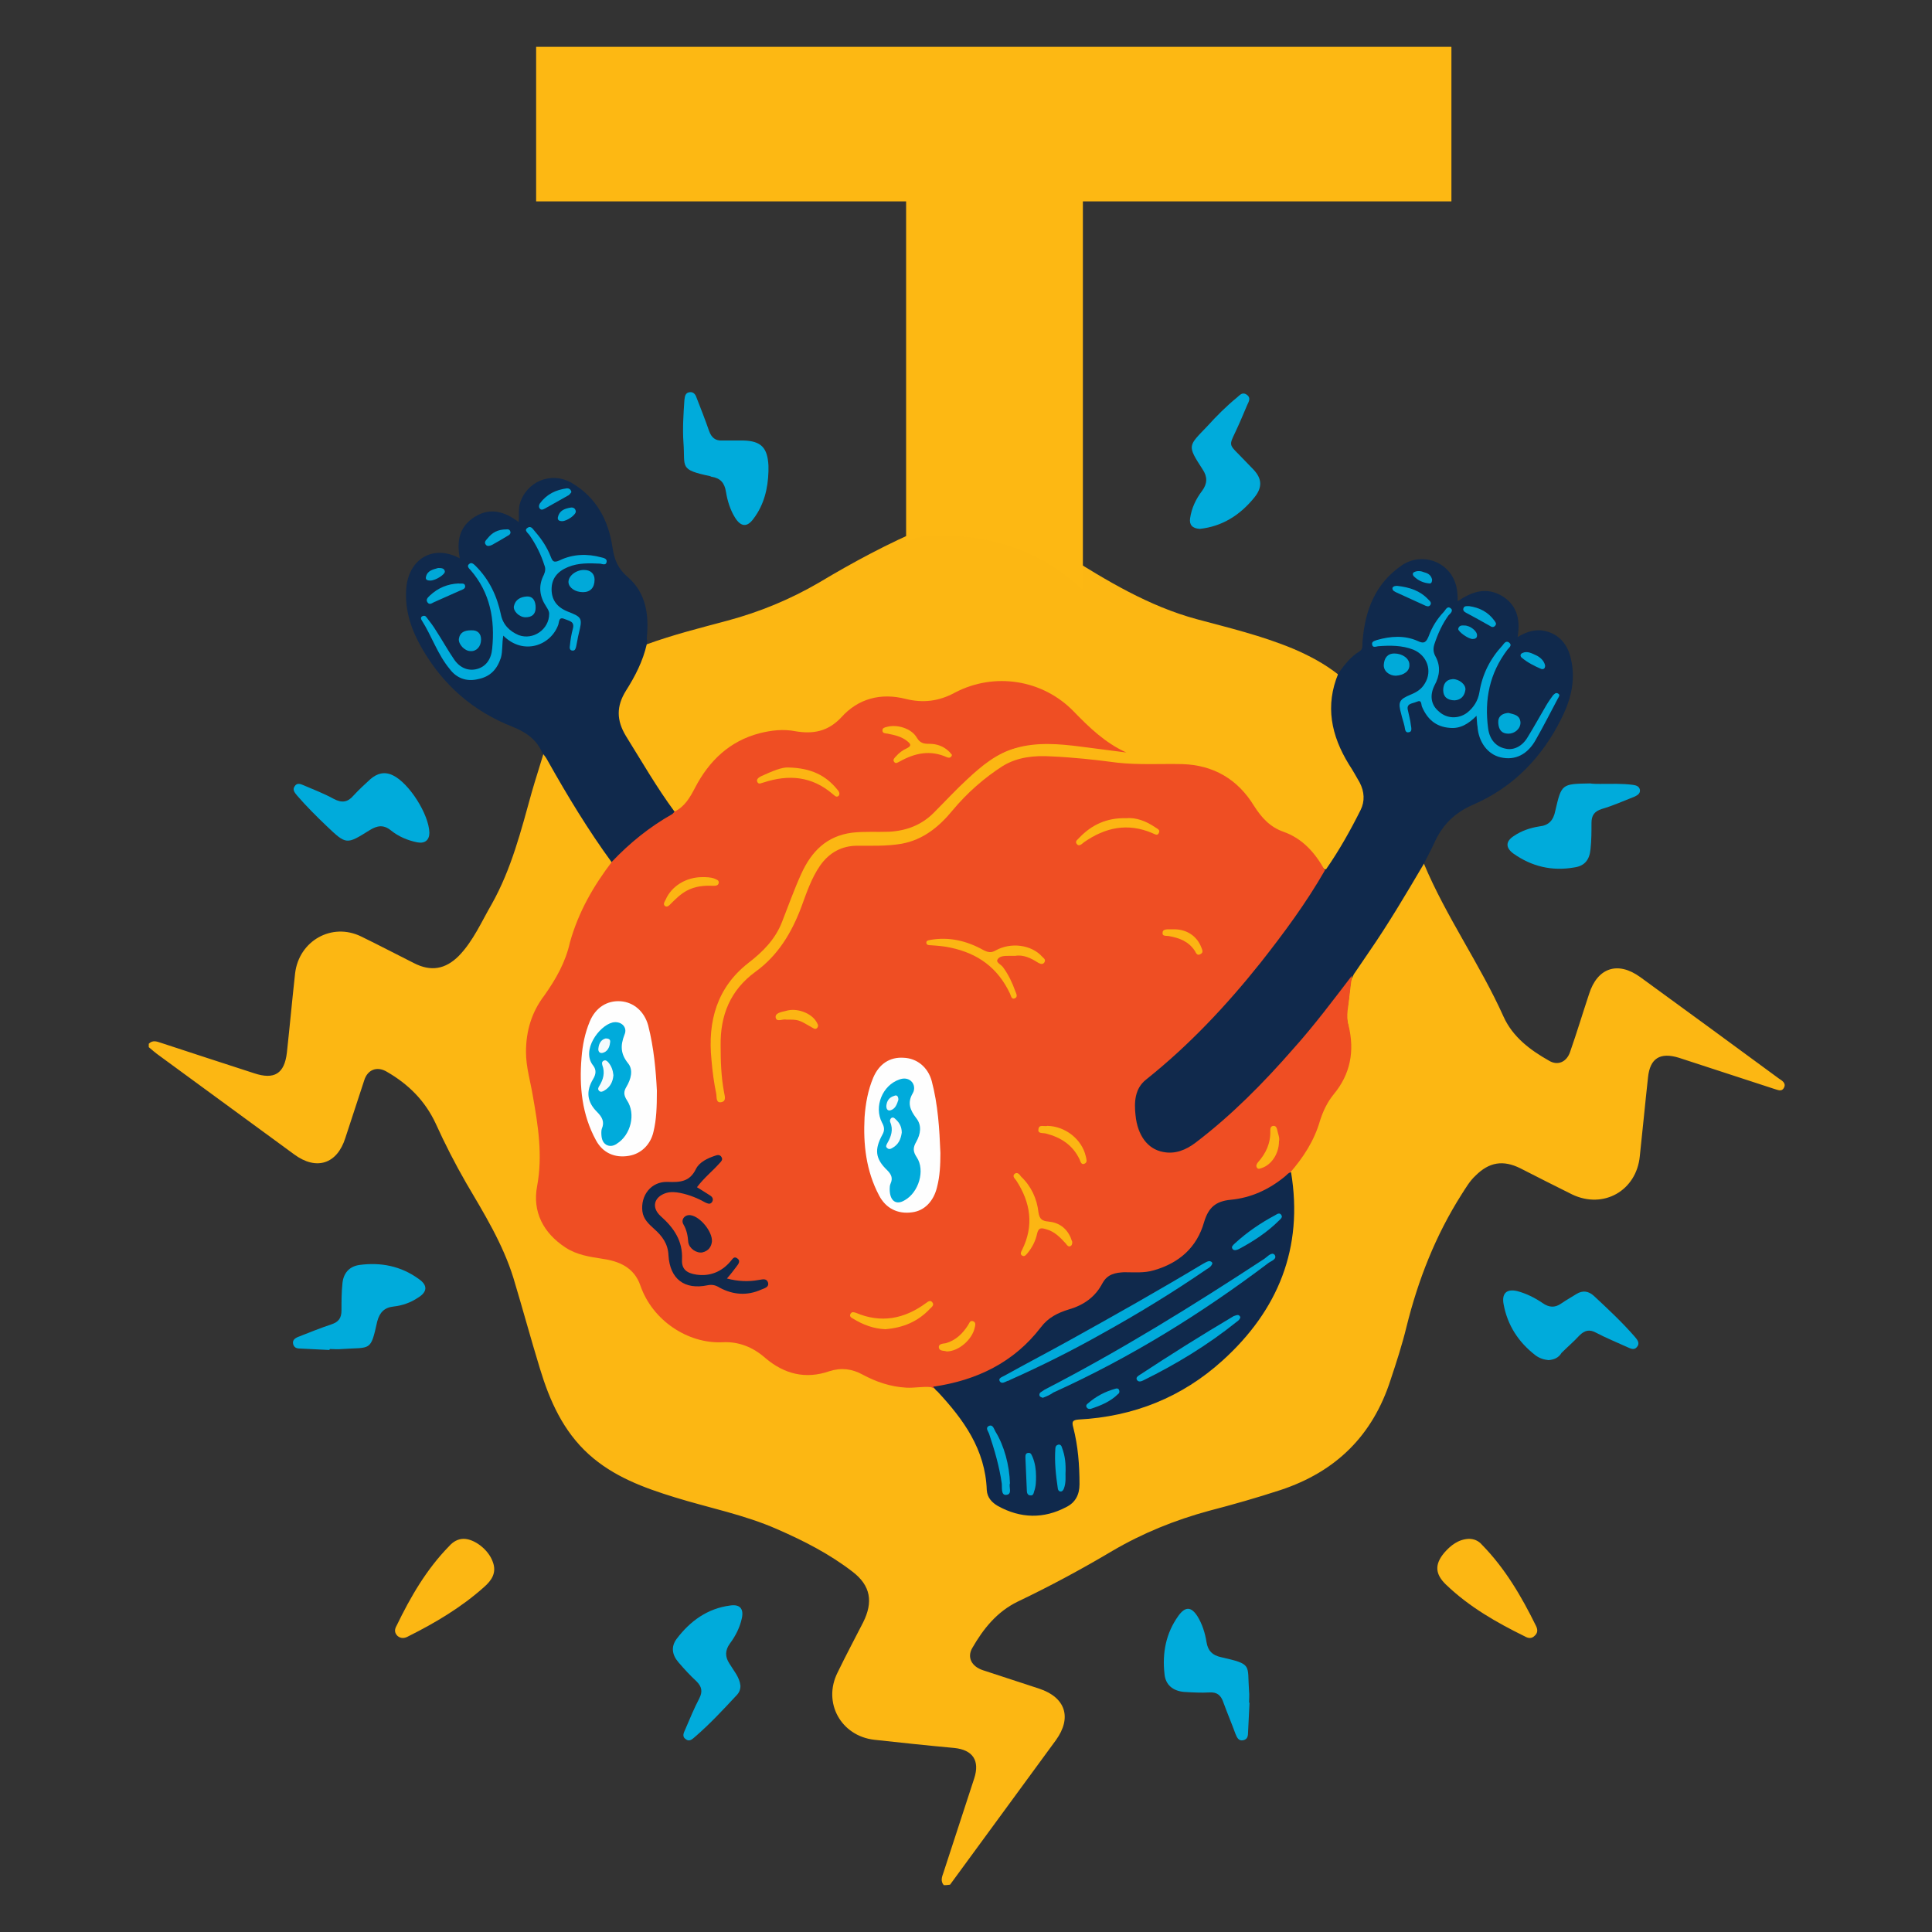 <?xml version="1.0" encoding="utf-8"?>
<!-- Generator: Adobe Illustrator 21.0.0, SVG Export Plug-In . SVG Version: 6.00 Build 0)  -->
<svg version="1.1" id="Layer_1" xmlns="http://www.w3.org/2000/svg" xmlns:xlink="http://www.w3.org/1999/xlink" x="0px" y="0px"
	 viewBox="0 0 400 400" style="enable-background:new 0 0 400 400;" xml:space="preserve">
<rect x="0" y="0" width="400" height="400" fill="#333333" stroke="none"/>
<style type="text/css">
	.st0{fill:#008CFF;}
	.st1{fill:#FFFFFF;}
	.st2{fill:#C5F0FF;}
	.st3{fill:#00ABDB;}
	.st4{fill:#10294C;}
	.st5{fill:#FCB713;}
	.st6{fill:#FEFEFE;}
	.st7{fill:#FDEBBE;}
	.st8{fill:#EF4E23;}
	.st9{fill:#FDFEFE;}
	.st10{fill:#102A4D;}
	.st11{fill:#102B4E;}
	.st12{fill:#FAB715;}
	.st13{fill:#F6B717;}
	.st14{fill:#FAFDFE;}
	.st15{fill:#FCFDFE;}
	.st16{fill:#FBFDFE;}
	.st17{fill:#F9B715;}
	.st18{fill:#FAFDFD;}
	.st19{fill:#F7B717;}
	.st20{fill:#F8B716;}
	.st21{fill:#F9FCFD;}
	.st22{fill:#FAB714;}
	.st23{fill:#F9FDFD;}
	.st24{fill:#FBB714;}
	.st25{fill:#FCB815;}
	.st26{fill:#EF5127;}
	.st27{fill:#FBB919;}
	.st28{fill:#1A3354;}
	.st29{fill:#162F51;}
	.st30{fill:#00ABDA;}
	.st31{fill:#EE4E23;}
	.st32{fill:#F8B514;}
	.st33{fill:#FAB614;}
	.st34{fill:#102A4E;}
	.st35{fill:#00A9D9;}
	.st36{fill:#00AADA;}
	.st37{fill:#132B4B;}
	.st38{fill:#FCB816;}
	.st39{fill:#EF5126;}
	.st40{fill:#04ADDC;}
	.st41{fill:#03ACDC;}
	.st42{fill:#EF5026;}
	.st43{fill:#FCB817;}
	.st44{fill:#F05322;}
	.st45{fill:#01ABDB;}
	.st46{fill:#01ABDA;}
	.st47{fill:#132C4E;}
	.st48{fill:#1A2B4A;}
	.st49{fill:#162A4B;}
	.st50{fill:#11294C;}
	.st51{fill:#162A4A;}
	.st52{fill:#152A4B;}
	.st53{fill:#1B2B4A;}
	.st54{fill:#13294B;}
	.st55{fill:#1A3253;}
	.st56{fill:#142C4F;}
	.st57{fill:#12294B;}
	.st58{fill:#102C4F;}
	.st59{fill:#EF5023;}
	.st60{fill:#F05223;}
	.st61{fill:#152C4B;}
	.st62{fill:#EF5123;}
	.st63{fill:#EE4D23;}
	.st64{fill:#ED4D23;}
	.st65{fill:#FEFDFC;}
	.st66{fill:#00A9D8;}
	.st67{fill:#00A7D7;}
	.st68{fill:#00AAD9;}
	.st69{fill:#00A8D7;}
	.st70{fill:#00A8D8;}
	.st71{fill:#EF4F23;}
	.st72{fill:#142B4B;}
	.st73{fill:#172D4A;}
	.st74{fill:#162D4A;}
	.st75{fill:#1F3048;}
	.st76{fill:#1B2F49;}
	.st77{fill:#122A4B;}
	.st78{fill:#11294B;}
	.st79{fill:#132A4B;}
	.st80{fill:#162C4A;}
	.st81{fill:#192E49;}
	.st82{fill:#182E4A;}
	.st83{fill:#1D3148;}
	.st84{fill:#029FCD;}
	.st85{fill:#FEFEFD;}
	.st86{fill:#FEFDFB;}
	.st87{fill:#FBB713;}
	.st88{fill:#FAB314;}
	.st89{fill:#F4F5F4;}
	.st90{fill:#F7F8F7;}
	.st91{fill:#EDEFF0;}
	.st92{fill:#FCB613;}
	.st93{fill:#EF4E24;}
	.st94{fill:#EE5123;}
	.st95{fill:#152B4B;}
	.st96{fill:#152C4A;}
	.st97{fill:#EF5122;}
	.st98{fill:#EF5022;}
	.st99{fill:#00ADDF;}
	.st100{fill:#04294F;}
	.st101{fill:#FEB300;}
	.st102{fill:#01ACDD;}
	.st103{fill:#042A50;}
	.st104{fill:#042B51;}
	.st105{fill:#FE3A00;}
	.st106{fill:#FEFDFD;}
	.st107{fill:#FD5000;}
	.st108{fill:#FDFDFD;}
	.st109{fill:#FDFDFE;}
	.st110{fill:#FCFCFC;}
	.st111{fill:#FBB201;}
	.st112{fill:#FCB201;}
	.st113{fill:#FBB101;}
	.st114{fill:#FAB101;}
	.st115{fill:#F93902;}
	.st116{fill:#F7AF02;}
	.st117{fill:#F73902;}
	.st118{fill:#F2AD04;}
	.st119{fill:#F0AB05;}
	.st120{fill:#F4AE03;}
	.st121{fill:#F6AF02;}
	.st122{fill:#F6AF03;}
	.st123{fill:#F5AE03;}
	.st124{fill:#F3AD04;}
	.st125{fill:#F33903;}
	.st126{fill:#05294E;}
	.st127{fill:#FE3B00;}
	.st128{fill:#019BCB;}
	.st129{fill:#F9AD02;}
	.st130{fill:#F8AC02;}
	.st131{fill:#FCAF01;}
	.st132{fill:#F6AC03;}
	.st133{fill:#0D294C;}
	.st134{fill:#0B294C;}
	.st135{fill:#0A294D;}
	.st136{fill:#09294D;}
	.st137{fill:#0F2A4B;}
	.st138{fill:#0B294D;}
	.st139{fill:#FCFDFD;}
	.st140{fill:#08294D;}
	.st141{fill:#0E294C;}
	.st142{fill:#FE501D;}
	.st143{fill:#FE4B17;}
	.st144{fill:#FE4A15;}
	.st145{fill:#06294E;}
	.st146{fill:#F04E23;}
	.st147{fill:#01A6D6;}
	.st148{fill:#FCB513;}
	.st149{fill:#01A5D5;}
	.st150{fill:#F6FBFD;}
	.st151{fill:#F4FBFD;}
	.st152{fill:#F1FAFC;}
	.st153{fill:#FDB813;}
	.st154{fill:#122A4D;}
	.st155{fill:#132A4C;}
	.st156{fill:#132C4D;}
	.st157{fill:#12294C;}
	.st158{fill:#162E4F;}
	.st159{fill:#F7B71B;}
	.st160{fill:#102A4C;}
	.st161{fill:#182D4A;}
	.st162{fill:#F05122;}
	.st163{fill:#102B4D;}
	.st164{fill:#112B4D;}
	.st165{fill:#122C4D;}
	.st166{fill:#F7FBFC;}
	.st167{fill:#F8FBFB;}
	.st168{fill:#103053;}
	.st169{fill:#0F2E51;}
	.st170{fill:#0F2F52;}
	.st171{fill:#0F2E52;}
	.st172{fill:#0F2F53;}
	.st173{fill:#F4B416;}
	.st174{fill:#F2FAFB;}
	.st175{fill:#F3FAFC;}
	.st176{fill:#E0F2F4;}
	.st177{fill:#142A4B;}
	.st178{fill:#FCB413;}
	.st179{fill:#FBB114;}
	.st180{fill:#E0AD30;}
	.st181{fill:#FCB714;}
	.st182{fill:#FCB814;}
	.st183{fill:#FEFEFC;}
	.st184{fill:#132B4E;}
	.st185{fill:#132B4D;}
	.st186{fill:#142D4E;}
	.st187{fill:#142D4F;}
	.st188{fill:#FAB613;}
	.st189{fill:#F9B614;}
	.st190{fill:#F9B514;}
	.st191{fill:#F7B414;}
	.st192{fill:#F6B414;}
	.st193{fill:#F5B315;}
	.st194{fill:#F4B315;}
	.st195{fill:#01A4D3;}
	.st196{fill:#F3B215;}
	.st197{fill:#EBAD17;}
	.st198{fill:#E0A61A;}
	.st199{fill:#1E2B49;}
	.st200{fill:#1C2B49;}
	.st201{fill:#172F51;}
	.st202{fill:#E94D24;}
	.st203{fill:#EC4D23;}
	.st204{fill:#FDFDFC;}
	.st205{fill:#112B4E;}
	.st206{fill:#183052;}
	.st207{fill:#162E50;}
	.st208{fill:#FF3A00;}
	.st209{fill:#06ADDC;}
	.st210{fill:#05ADDC;}
	.st211{fill:#1DB5DF;}
	.st212{fill:#17B3DE;}
	.st213{fill:#112A4C;}
	.st214{fill:#2E3955;}
	.st215{fill:#2D3955;}
	.st216{fill:#233452;}
	.st217{fill:#142C4E;}
	.st218{fill:#333C56;}
	.st219{fill:#1F3251;}
	.st220{fill:#162D4F;}
	.st221{fill:#192F4F;}
	.st222{fill:#1A2F50;}
	.st223{fill:#373E58;}
	.st224{fill:#3B4058;}
	.st225{fill:#223454;}
	.st226{fill:#122B4D;}
	.st227{fill:#EE4E24;}
	.st228{fill:#172E50;}
	.st229{fill:#1D395A;}
	.st230{fill:#173254;}
	.st231{fill:#1B3556;}
	.st232{fill:#224161;}
	.st233{fill:#152D4F;}
	.st234{fill:#1B3759;}
	.st235{fill:#264464;}
	.st236{fill:#122B4C;}
	.st237{fill:#152D4E;}
	.st238{fill:#EE4F25;}
	.st239{fill:#193051;}
	.st240{fill:#354557;}
	.st241{fill:#E35734;}
	.st242{fill:#E25431;}
	.st243{fill:#DD5735;}
	.st244{fill:#EB532B;}
	.st245{fill:#07ABD9;}
	.st246{fill:#0DA9D6;}
	.st247{fill:#0DA7D4;}
	.st248{fill:#12A5D0;}
	.st249{fill:#12A5D1;}
	.st250{fill:#EF5227;}
	.st251{fill:#EF5125;}
	.st252{fill:#F0562A;}
	.st253{fill:#EF4F24;}
	.st254{fill:#F05227;}
	.st255{fill:#EC6031;}
	.st256{fill:#ED572C;}
	.st257{fill:#F05429;}
	.st258{fill:#0DB0DD;}
	.st259{fill:#182F50;}
	.st260{fill:#172E4F;}
	.st261{fill:#1C3151;}
	.st262{fill:#122A4C;}
	.st263{fill:#E6552F;}
	.st264{fill:#DC5E3F;}
	.st265{fill:#17A4CF;}
	.st266{fill:#1CA8D1;}
	.st267{fill:#EF5025;}
	.st268{enable-background:new    ;}
	.st269{fill:none;stroke:#008CFF;stroke-width:3;stroke-miterlimit:10;}
	.st270{fill:#800080;}
	.st271{fill:#00A7D8;}
	.st272{fill:#FE3A01;}
	.st273{fill:#01ADDF;}
	.st274{fill:#FD3A01;}
	.st275{fill:#FEB402;}
	.st276{fill:#07294E;}
	.st277{fill:#072A4E;}
	.st278{fill:#F53903;}
	.st279{fill:#F93A02;}
	.st280{fill:#FEB505;}
	.st281{fill:#FEB504;}
	.st282{fill:#FEB403;}
	.st283{fill:#092C50;}
	.st284{fill:#0A2C51;}
	.st285{fill:#377192;}
	.st286{fill:#FDB300;}
	.st287{fill:#042A4F;}
	.st288{fill:#F73B04;}
	.st289{fill:#F83A03;}
	.st290{fill:#FB3A01;}
	.st291{fill:#0C2D4C;}
	.st292{fill:#042D53;}
</style>
<g>
	<g>
		<path class="st5" d="M195.4,390.3c-0.7-0.8-0.4-1.7-0.1-2.5c2.1-6.5,4.3-13.1,6.4-19.6c1.2-3.7-0.3-5.9-4.1-6.3
			c-5.5-0.5-11.1-1.1-16.6-1.7c-6.9-0.8-10.7-7.7-7.6-13.9c1.7-3.5,3.5-6.9,5.3-10.4c2.1-4.2,1.6-7.6-2.2-10.5
			c-4.8-3.7-10.1-6.4-15.6-8.8c-6.8-3-14.1-4.4-21.2-6.6c-6.5-2-12.7-4.3-17.8-8.9c-5.3-4.8-8.1-11.1-10.1-17.7
			c-1.9-6.2-3.6-12.5-5.5-18.8c-2.2-7.1-6.1-13.4-9.8-19.7c-2.3-4-4.4-8.1-6.3-12.3c-2.2-4.7-5.6-8.1-10.1-10.7
			c-2-1.2-4-0.5-4.7,1.8c-1.3,4-2.6,7.9-3.9,11.9c-1.7,5.4-6,6.8-10.6,3.4c-9.3-6.8-18.7-13.7-28-20.5c-0.7-0.5-1.4-1.1-2.1-1.7
			c0-0.2,0-0.5,0-0.7c0.8-0.8,1.6-0.5,2.5-0.2c6.4,2.1,12.8,4.2,19.3,6.3c4.2,1.4,6.3,0.1,6.8-4.3c0.6-5.5,1.1-11,1.7-16.4
			c0.8-6.7,7.6-10.6,13.7-7.6c3.7,1.8,7.3,3.7,10.9,5.5c3.5,1.8,6.5,1.3,9.3-1.5c3-3.1,4.7-7.1,6.8-10.7c4.1-7.3,6.1-15.3,8.3-23.2
			c0.8-2.8,1.7-5.5,2.5-8.2c0.9,0.1,1.1,0.8,1.5,1.4c3.6,6.6,7.7,12.9,11.9,19.2c0.5,0.7,1.1,1.4,1.1,2.4c-0.2,0.8-0.7,1.4-1.2,2
			c-3.5,4.8-5.9,10.1-7.2,15.9c-0.7,3.1-2.2,5.7-4.1,8.1c-4.4,5.7-5.3,11.8-3.8,18.8c1.2,5.3,2.5,10.6,2.2,16.2
			c-0.1,1.6-0.3,3.2-0.5,4.8c-1.2,7.7,3.2,13.8,10.8,15.1c1.5,0.2,3,0.4,4.4,0.8c3,1,5,2.7,6.2,5.7c2.2,5.6,6.4,9.1,12.2,10.7
			c1.2,0.3,2.5,0.4,3.7,0.3c3.5-0.1,6.6,0.9,9.3,3.2c4.1,3.5,8.6,4.5,13.7,2.7c2-0.7,3.9-0.6,5.7,0.4c4.2,2.4,8.6,3.6,13.4,3
			c0.5-0.1,1,0,1.4,0.2c5.8,5.5,10.5,11.6,11.3,19.8c0.3,3.1,1.7,5,4.6,5.9c3.3,1,6.5,1,9.7-0.1c2.9-1,4.1-2.8,4.1-5.8
			c0-3.7-0.4-7.3-1.2-10.9c-0.4-1.9,0-2.2,1.9-2.4c10.6-0.6,20.1-4.3,28.2-11.2c9.1-7.7,14.4-17.5,15.6-29.4
			c0.3-2.7,0.1-5.5-0.3-8.2c-0.1-0.6-0.3-1.2-0.1-1.8c0.1-0.3,0.2-0.6,0.4-0.8c3.1-3.5,5-7.7,6.5-12.1c0.5-1.5,1.5-2.9,2.4-4.2
			c3-4,3.8-8.4,2.7-13.3c-0.3-1.2-0.4-2.5-0.1-3.7c0.4-2.2,0.4-4.5,1-6.8c0.2-0.9,0.7-1.6,1.3-2.4c4.3-6.1,8.3-12.4,12-18.9
			c0.4-0.7,0.6-1.5,1.5-1.6c4.6,11,11.6,20.8,16.5,31.7c1.9,4.2,5.5,6.9,9.4,9.1c1.8,1.1,3.7,0.3,4.4-1.9c1.4-4,2.6-8,3.9-11.9
			c1.7-5.4,5.9-6.9,10.6-3.5c9.6,7,19.2,14,28.7,21c0.6,0.4,1.5,0.9,1.1,1.8c-0.5,1.1-1.4,0.5-2.2,0.3c-6.5-2.1-13.1-4.3-19.6-6.4
			c-3.9-1.2-6,0.1-6.4,4.1c-0.6,5.4-1.1,10.8-1.7,16.3c-0.7,7.1-7.5,11-14,7.9c-3.6-1.8-7.2-3.6-10.7-5.4c-3.6-1.8-6.5-1.3-9.3,1.5
			c-1.2,1.1-2,2.5-2.9,3.9c-5.4,8.5-9,17.7-11.4,27.4c-0.9,3.7-2.1,7.4-3.3,11c-3.7,11.5-11.3,19-22.8,22.8c-4.9,1.6-9.8,3-14.8,4.3
			c-7,1.9-13.7,4.6-20,8.3c-6.4,3.8-12.9,7.3-19.6,10.5c-4.3,2.1-7.1,5.6-9.4,9.6c-1.1,1.9-0.2,3.8,2.2,4.6
			c3.9,1.3,7.7,2.5,11.6,3.8c5.5,1.8,6.9,6,3.5,10.7c-7.3,10-14.6,19.9-21.9,29.9C196.1,390.3,195.7,390.3,195.4,390.3z"/>
		<path class="st5" d="M133.9,133.4c5.5-2,11.1-3.4,16.7-4.9c6.7-1.8,13-4.4,19-7.9c7-4.2,14.3-8.1,21.8-11.3
			c3.7-1.6,6.4-4.3,8.4-7.8c1.1-1.9,0.6-3.4-1.5-4.1c-3.2-1.1-2-4.3-5.2-5.3c-4.1-1.4-3.8-7.2-1.3-10.7c5.5-7.6,5.4-10.6,10.9-18.2
			c0.1-0.1,0.2-0.3,0.3-0.4c0.4-0.7,1-0.7,1.6-0.5c0.8,0.3,0.2,0.9,0.1,1.4c-1.6,5-3.2,10-4.9,15c-0.2,0.5-0.4,1-0.5,1.5
			c-0.5,2.4,0.5,4.1,2.9,4.4c4.5,0.5,8.9,0.9,13.4,1.4c6.1,0.6,9.2,6.1,6.5,11.6c-1.3,2.6-2.6,5.1-3.9,7.7c-2,3.9-1.4,7.1,2.3,9.5
			c8.6,5.4,17.3,10.7,27.3,13.4c6.7,1.8,13.4,3.4,19.9,6.1c3.3,1.4,6.5,3.1,9.3,5.3c0.4,0.5,0.1,1,0,1.5c-1.9,5.3-1.1,10.3,1.6,15.2
			c0.9,1.6,1.7,3.1,2.7,4.7c1.6,2.7,1.7,5.4,0.3,8.2c-1.8,3.3-3.7,6.6-5.6,9.8c-0.3,0.6-0.6,1.2-1.4,1.2c-0.7-0.3-1-1-1.4-1.6
			c-1.9-2.9-4.4-5-7.7-6.2c-2.5-0.9-4.2-2.5-5.6-4.8c-3.6-6-8.8-9.2-15.9-9c-7.2,0.2-14.4-0.5-21.5-1.3c-3.1-0.4-6.2-0.5-9.3-0.1
			c-2,0.3-4,0.9-5.7,2.1c-3.7,2.5-7,5.3-9.7,8.8c-4.1,5.1-9.3,7.6-15.8,7.5c-1,0-2,0.1-3.1,0c-5.3-0.3-8.3,2.4-10.3,6.9
			c-0.9,2.1-1.8,4.3-2.6,6.5c-1.9,5.3-5.1,9.7-9.7,13.1c-4.1,3-6.1,7.2-6.4,12.2c-0.3,3.7-0.2,7.4,0.5,11.1c0.1,0.7,0.2,1.4,0.1,2.1
			c-0.1,0.6-0.3,1.1-0.9,1.2c-0.7,0.1-1.1-0.3-1.3-0.9c-0.5-1.6-0.7-3.3-0.9-4.9c-0.4-3.2-0.7-6.4-0.3-9.7
			c0.8-5.9,3.3-10.7,8.1-14.3c3.5-2.6,5.8-6,7.3-10c1.3-3.4,2.4-6.9,4.2-10.1c2.7-4.7,6.8-6.8,12-6.9c1.8-0.1,3.6,0,5.4,0
			c3.5-0.1,6.5-1.3,9.1-3.8c3-2.9,5.9-6,9-8.8c5.3-4.7,11.5-6,18.4-5.3c3.8,0.4,7.6,1,11.1,1.4c-2.2-0.9-4.4-2.3-6.3-4.1
			c-2-2-3.8-4.2-6.2-5.7c-6.9-4.5-14.2-4.9-21.5-1.2c-3.1,1.6-6.3,2.2-9.7,1.3c-5.3-1.4-10-0.1-13.8,4c-2.6,2.8-5.8,3.1-9.3,2.6
			c-8.1-1-15.6,2.8-19.6,9.9c-1,1.8-2,3.5-3.4,5.1c-0.6,0.7-1.1,1.4-2.2,1.4c-0.7-0.1-1.1-0.7-1.4-1.3c-3.4-5.1-6.8-10.2-9.7-15.5
			c-1.3-2.3-1.4-4.7-0.2-7.1c1.7-3.4,3.8-6.7,4.9-10.4C133.4,133.7,133.6,133.5,133.9,133.4z"/>
		<path class="st4" d="M274.6,179.9c2.7-3.9,5-8,7.1-12.2c0.9-1.8,0.8-3.8-0.2-5.7c-0.7-1.2-1.4-2.5-2.2-3.7c-3.7-6-5-12.2-2.2-18.9
			c1.2-1.7,2.5-3.4,4.3-4.5c0.9-0.5,0.6-1.3,0.7-2.1c0.5-6.4,2.6-12,8.2-15.8c4.1-2.7,9.5-0.8,11,3.7c0.4,1.1,0.5,2.3,0.5,3.8
			c3-2.1,6-3,9.2-1.1c2.8,1.7,3.9,4.5,3.2,8.5c1.5-0.9,3-1.5,4.8-1.4c2.9,0.3,5.1,2.1,6,5c1.4,4.7,0.4,9-1.7,13.2
			c-4,8.1-10,14.3-18.3,17.9c-3.7,1.6-6.2,4-7.9,7.6c-0.7,1.6-1.6,3.2-2.4,4.8c-3.6,6.1-7.2,12.2-11.2,18c-1.1,1.6-2.1,3.1-3.2,4.7
			c-1.6,3.5-4.3,6.2-6.6,9.2c-5.2,6.6-10.9,12.7-17,18.5c-2.8,2.7-5.7,5.3-8.9,7.5c-2.1,1.4-4.4,2.4-7.1,1.7
			c-2.8-0.7-4.2-2.8-5.1-5.4c-0.8-2.4-0.9-4.8-0.1-7.3c0.4-1.4,1.1-2.5,2.3-3.4c14.4-11.5,25.7-25.7,35.6-41.1
			C273.6,180.9,273.9,180.2,274.6,179.9z"/>
		<path class="st4" d="M133.9,133.4c-0.8,3.5-2.4,6.6-4.3,9.6c-2,3.2-2,6.1,0,9.4c3.3,5.3,6.4,10.7,10.1,15.7
			c0.1,0.8-0.5,1.1-1.1,1.5c-3.8,2.3-7.4,4.8-10.4,8.2c-0.4,0.4-0.8,0.9-1.5,0.8c-4.9-6.7-9.2-13.8-13.3-21.1
			c-0.3-0.6-0.7-1.1-1.1-1.6c-1.2-2.8-3.4-4.3-6.1-5.4c-8.2-3.2-14.4-8.6-18.8-16.2c-2.2-3.8-3.6-7.8-3.3-12.3
			c0.4-6.2,5.5-9.4,11.1-6.4c-0.7-3.6-0.1-6.6,3.1-8.6c3.2-2,6.2-1.1,9.1,1.1c0.1-1.4-0.1-2.5,0.2-3.7c1.3-4.7,6.5-6.9,10.8-4.4
			c5.1,3,7.6,7.8,8.4,13.3c0.4,2.6,1.1,4.4,3.2,6.2c3.8,3.3,4.4,7.9,3.9,12.7C134,132.5,134,132.9,133.9,133.4z"/>
		<path class="st3" d="M331.3,162.3c2.3,0,4.6-0.1,6.8,0.2c0.7,0.1,1.2,0.3,1.4,0.9c0.2,0.8-0.4,1.2-1,1.5c-2.3,0.9-4.5,1.9-6.9,2.6
			c-1.5,0.5-2.1,1.3-2.1,2.9c0,1.8,0,3.6-0.2,5.4c-0.2,2.2-1.2,3.5-3.4,3.8c-4.6,0.8-8.8-0.2-12.6-2.9c-1.6-1.2-1.6-2.5,0.1-3.6
			c1.6-1.1,3.4-1.7,5.3-2c1.9-0.2,2.9-1.2,3.3-3.2c1.3-5.6,1.3-5.6,7.2-5.7C329.9,162.3,330.6,162.3,331.3,162.3z"/>
		<path class="st3" d="M159.1,97.6c-0.1,3.5-0.9,6.9-3.1,9.8c-1.3,1.8-2.6,1.7-3.8-0.2c-1-1.6-1.6-3.5-1.9-5.4
			c-0.3-1.8-1.1-2.8-3-3.1c-0.1,0-0.1,0-0.2-0.1c-6.6-1.4-5.2-1.8-5.6-7c-0.2-2.9,0-5.9,0.2-8.8c0.1-0.8,0.2-1.5,1.1-1.6
			c0.8-0.1,1.2,0.5,1.4,1.1c0.9,2.3,1.8,4.6,2.6,6.9c0.5,1.4,1.3,2.1,2.8,2c1.4,0,2.9,0,4.3,0c3.7,0.1,5,1.5,5.2,5.2
			C159.1,96.9,159.1,97.2,159.1,97.6z"/>
		<path class="st3" d="M248.4,109.5c-1.6-0.1-2.2-0.9-2-2.2c0.3-2.1,1.2-4,2.5-5.7c1.1-1.5,1.1-2.9,0.1-4.4c-3.3-5.1-3-4.8,1-9
			c1.9-2.1,3.9-4.1,6.1-5.9c0.6-0.5,1.1-1.2,2-0.6c1,0.7,0.4,1.5,0.1,2.2c-0.8,1.9-1.6,3.8-2.5,5.7c-1.2,2.5-1.2,2.5,0.8,4.5
			c1,1,2,2.1,3,3.1c1.8,1.9,1.9,3.7,0.2,5.8C256.7,106.7,253,109,248.4,109.5z"/>
		<path class="st3" d="M258.7,352.5c-0.1,2-0.2,4.1-0.3,6.1c0,0.8-0.1,1.5-1,1.7c-1,0.2-1.3-0.6-1.6-1.3c-0.8-2.2-1.7-4.3-2.5-6.5
			c-0.5-1.5-1.3-2.2-2.9-2.1c-1.7,0.1-3.5,0-5.2-0.1c-2.4-0.2-3.9-1.5-4.1-3.7c-0.5-4.4,0.3-8.5,2.9-12.1c1.4-1.9,2.6-1.9,3.9,0.1
			c1,1.6,1.6,3.5,1.9,5.4c0.3,1.8,1.2,2.7,3,3.1c6.6,1.5,5.4,1.5,5.8,7c0.1,0.8,0,1.7,0,2.5C258.6,352.5,258.7,352.5,258.7,352.5z"
			/>
		<path class="st3" d="M88.9,172.4c0,1.5-0.9,2.3-2.5,2c-2-0.4-3.9-1.2-5.5-2.5c-1.5-1.2-2.8-1-4.4,0c-4.8,3-4.8,3-8.9-0.9
			c-2.1-2-4.2-4.1-6.1-6.3c-0.5-0.6-1-1.2-0.5-1.9c0.5-0.8,1.2-0.5,1.9-0.2c2.1,0.9,4.2,1.7,6.2,2.8c1.7,0.9,2.9,0.7,4.1-0.7
			c1.1-1.2,2.3-2.3,3.5-3.4c1.4-1.2,2.9-1.6,4.6-0.8C84.7,162.1,88.8,168.6,88.9,172.4z"/>
		<path class="st3" d="M320.6,281.6c-1-0.1-1.9-0.4-2.7-1c-3.5-2.7-5.8-6.2-6.6-10.6c-0.4-2.2,0.6-3.2,2.8-2.7
			c1.9,0.5,3.7,1.4,5.3,2.5c1.3,0.9,2.5,1,3.8,0.1c1-0.7,2.1-1.3,3.2-2c1.3-0.8,2.5-0.6,3.6,0.4c2.9,2.7,5.9,5.5,8.5,8.5
			c0.5,0.6,1.1,1.3,0.4,2.1c-0.6,0.7-1.3,0.3-2,0c-2.2-1-4.4-1.9-6.5-3c-1.3-0.7-2.3-0.5-3.4,0.6c-1.2,1.3-2.5,2.4-3.7,3.6
			C322.7,281.1,321.8,281.5,320.6,281.6z"/>
		<path class="st5" d="M304.1,318.6c1.1,0,2,0.4,2.7,1.2c4.8,4.9,8.2,10.7,11.2,16.8c0.4,0.8,0.4,1.5-0.3,2.1
			c-0.6,0.6-1.3,0.5-2,0.1c-5.9-2.9-11.5-6.1-16.3-10.7c-2.3-2.2-2.4-4.2-0.4-6.6C300.3,320,301.9,318.7,304.1,318.6z"/>
		<path class="st3" d="M68.2,279.5c-2-0.1-4.1-0.2-6.1-0.3c-0.7,0-1.2-0.2-1.4-0.9c-0.2-0.8,0.3-1.2,1-1.5c2.3-0.9,4.5-1.8,6.9-2.6
			c1.5-0.5,2.1-1.3,2.1-2.9c0-1.9,0-3.7,0.2-5.6c0.2-2.1,1.4-3.5,3.5-3.8c4.4-0.6,8.6,0.2,12.3,2.9c1.9,1.3,1.8,2.7-0.2,3.9
			c-1.5,1-3.2,1.6-5,1.8c-1.9,0.2-2.9,1.2-3.4,3.1c-1.4,6.3-1.3,5.3-7.3,5.7c-0.8,0.1-1.7,0-2.5,0C68.2,279.4,68.2,279.5,68.2,279.5
			z"/>
		<path class="st3" d="M153.3,349c0,0.9-0.3,1.5-0.9,2.1c-2.7,2.9-5.4,5.8-8.4,8.4c-0.6,0.5-1.2,1.2-2,0.6c-0.9-0.6-0.4-1.4-0.1-2.1
			c0.9-2.1,1.8-4.3,2.9-6.4c0.7-1.4,0.5-2.4-0.6-3.5c-1.3-1.2-2.5-2.5-3.7-3.9c-1.4-1.6-1.6-3.3-0.4-4.9c2.8-3.7,6.4-6.3,11.1-6.9
			c2-0.3,2.8,0.7,2.4,2.6c-0.4,1.9-1.3,3.7-2.5,5.3c-1,1.4-1,2.7-0.1,4.1C151.9,345.9,153.1,347.2,153.3,349z"/>
		<path class="st5" d="M96,318.6c2.2,0,5.1,2.2,6,4.7c0.9,2.3-0.2,3.9-1.8,5.3c-4.7,4.2-10.1,7.4-15.7,10.2
			c-0.7,0.4-1.5,0.5-2.2-0.1c-0.7-0.7-0.6-1.4-0.2-2.1c2.9-6,6.2-11.7,10.9-16.5C93.8,319.2,94.8,318.6,96,318.6z"/>
		<path class="st8" d="M126.7,178.4c3.7-3.9,7.8-7.2,12.4-9.8c0.2-0.1,0.4-0.4,0.6-0.6c2.1-1,3.2-3,4.2-4.9
			c2.9-5.6,7.2-9.7,13.4-11.3c2.4-0.6,4.9-0.9,7.4-0.4c3.6,0.6,6.7,0.1,9.5-2.9c3.5-3.9,8.2-5.1,13.3-3.8c3.6,0.9,6.9,0.5,10.2-1.3
			c8.2-4.3,18.2-2.7,24.6,3.9c3.2,3.3,6.5,6.5,10.9,8.5c-3.1-0.4-6.2-0.8-9.3-1.2c-4.6-0.6-9.2-1-13.7,0.3c-3.9,1.1-7,3.7-9.9,6.4
			c-2.4,2.2-4.7,4.7-7,7c-2.5,2.5-5.6,3.7-9.2,3.9c-2.6,0.1-5.1-0.1-7.7,0.2c-5.3,0.7-8.4,3.9-10.5,8.5c-1.5,3.3-2.7,6.7-4,10
			c-1.4,3.6-4,6.2-7,8.5c-6.5,5.1-8.4,12.1-7.6,20c0.2,2.4,0.5,4.7,1,7.1c0.1,0.6-0.1,1.9,1,1.7c1.2-0.2,0.7-1.4,0.6-2.1
			c-0.6-3.2-0.7-6.4-0.7-9.6c-0.1-6.3,2-11.5,7.2-15.3c4.7-3.4,7.5-8.1,9.5-13.4c1.1-3,2.1-6,3.9-8.6c1.9-2.7,4.5-4.1,7.7-4.1
			c3.1,0,6.1,0.1,9.1-0.4c4.5-0.8,7.8-3.5,10.6-6.9c3-3.6,6.5-6.7,10.4-9.2c3.1-1.9,6.6-2.2,10-2c4.6,0.2,9.2,0.7,13.7,1.3
			c4.5,0.5,9,0.2,13.5,0.3c6.5,0.2,11.5,3.2,14.8,8.6c1.6,2.5,3.3,4.4,6.1,5.4c4,1.4,6.6,4.4,8.6,8c-3.9,6.8-8.5,13-13.3,19.1
			c-7.1,8.9-14.8,17.1-23.7,24.2c-2.4,1.9-2.5,4.7-2.2,7.4c0.4,4.2,2.5,7,5.7,7.6c2.5,0.5,4.7-0.4,6.7-1.9
			c7.5-5.7,14.1-12.4,20.3-19.5c4.3-4.8,8.2-10,12.1-15.1c-0.3,2.4-0.6,4.8-0.9,7.3c-0.1,1-0.1,2,0.2,3c1.3,5.3,0.4,10.1-3.1,14.3
			c-1.3,1.6-2.2,3.5-2.8,5.4c-1.2,4.2-3.5,7.7-6.3,10.9c-2.2,3-5.6,4.2-8.9,5.4c-1.3,0.5-2.8,0.7-4.2,0.8c-2.3,0.1-3.6,1.4-4.2,3.5
			c-1,3.4-2.7,6.3-5.6,8.3c-2.7,1.8-5.5,3.1-8.9,2.9c-0.9-0.1-1.8,0-2.7,0c-2,0.1-3.6,0.8-4.6,2.6c-1.4,2.6-3.8,4.1-6.6,5
			c-2.8,0.9-4.9,2.5-6.8,4.8c-5.1,6.2-11.9,9.7-19.8,11.1c-0.6,0.1-1.3,0.3-1.9-0.1c-1.7-0.2-3.4,0.2-5.2,0.1
			c-3.3-0.2-6.2-1.2-9-2.7c-2.2-1.2-4.4-1.5-6.9-0.7c-4.9,1.7-9.3,0.6-13.2-2.7c-2.6-2.3-5.6-3.5-9-3.3c-7.1,0.3-14.4-4.5-16.9-11.7
			c-1.3-3.8-4.4-5.1-8-5.6c-2.6-0.4-5.2-0.8-7.5-2.3c-4.6-3-6.9-7.4-5.9-12.7c1.2-6.4,0.2-12.6-0.9-18.8c-0.5-3-1.4-5.9-1.4-9
			c0-4.4,1.2-8.3,3.8-11.7c2.4-3.4,4.4-6.9,5.3-11C119.8,188.7,122.9,183.4,126.7,178.4z"/>
		<path class="st4" d="M193.2,287.1c9-1.3,16.7-5,22.3-12.3c1.5-2,3.5-3,5.8-3.7c3.1-0.9,5.5-2.6,7-5.5c1-1.8,2.6-2.1,4.4-2.2
			c2.1,0,4.2,0.2,6.2-0.4c5.2-1.5,8.9-4.7,10.4-10c0.9-3,2.4-4.3,5.5-4.6c4.2-0.4,7.9-2.1,11.2-4.8c0.4-0.3,0.7-0.8,1.3-0.9
			c2.6,15.7-2.7,28.6-14.2,39c-8.4,7.6-18.4,11.6-29.8,12.2c-1.3,0.1-1.4,0.5-1.1,1.6c1,3.9,1.3,7.8,1.3,11.8c0,2.2-0.9,3.8-2.7,4.7
			c-4.7,2.5-9.5,2.4-14.2-0.2c-1.2-0.7-2.2-1.7-2.3-3.3c-0.3-8.4-4.8-14.6-10.2-20.4C193.8,287.9,193.5,287.5,193.2,287.1z"/>
		<path class="st3" d="M305.7,148.2c-1.7,1.7-3.4,2.7-5.5,2.5c-2.9-0.2-4.7-1.8-5.8-4.4c-0.2-0.5,0-1.5-1.1-1
			c-0.9,0.4-2.2,0.3-1.8,1.8c0.2,1,0.5,2,0.6,3c0.1,0.6,0.3,1.4-0.4,1.5c-0.8,0.2-0.8-0.7-0.9-1.2c-0.2-0.9-0.5-1.7-0.7-2.6
			c-0.7-2.5-0.4-3,2-4c1.2-0.5,2.2-1.1,2.9-2.3c1.6-2.6,0.5-5.8-2.4-7c-2.3-0.9-4.8-0.9-7.3-0.7c-0.5,0.1-1.1,0.3-1.2-0.3
			c-0.2-0.7,0.5-0.8,1-1c2.8-0.8,5.7-1,8.4,0.2c1.4,0.7,1.8,0.2,2.3-1c0.7-1.9,1.7-3.5,3.1-5c0.4-0.4,0.7-1.3,1.4-0.8
			c0.7,0.5,0,1.1-0.4,1.5c-1.3,1.8-2.2,3.8-2.9,5.9c-0.3,0.9-0.3,1.7,0.2,2.6c1.1,2,0.9,4-0.2,6c-1,2-0.8,4,0.9,5.4
			c1.6,1.5,4,1.6,5.8,0.3c1.4-1.1,2.3-2.5,2.6-4.3c0.6-3.7,2.2-6.9,4.8-9.7c0.3-0.4,0.7-1,1.3-0.6c0.8,0.6,0,1.1-0.3,1.5
			c-3.7,4.9-4.8,10.3-4,16.3c0.3,2.3,1.6,3.8,3.6,4.2c1.7,0.4,3.5-0.5,4.6-2.4c1.3-2.1,2.5-4.3,3.8-6.5c0.4-0.7,0.9-1.4,1.4-2.1
			c0.3-0.3,0.6-0.7,1.1-0.4c0.5,0.3,0.1,0.7-0.1,1.1c-1.5,2.8-2.9,5.6-4.5,8.4c-1.7,3.1-4.3,4.4-7.3,3.7c-2.7-0.6-4.6-3.2-4.8-6.4
			C305.8,150,305.8,149.3,305.7,148.2z"/>
		<path class="st68" d="M289,139.9c-1.4,0-2.6-1-2.5-2.3c0.1-1.3,0.7-2.3,2.2-2.3c1.6,0,3.1,1,3.1,2.3
			C291.9,138.9,290.7,139.8,289,139.9z"/>
		<path class="st35" d="M301.2,145c-1.6,0-2.4-0.8-2.4-2.1c0-1.2,0.5-2.2,2-2.3c1.3,0,2.7,1.1,2.6,2.2
			C303.2,144.2,302.4,144.9,301.2,145z"/>
		<path class="st68" d="M312.3,147.6c1.1,0.3,2.4,0.4,2.5,2c0,1.3-1.2,2.3-2.5,2.3c-1.4,0-2-0.8-2.1-2.2
			C310.1,148.3,311,147.7,312.3,147.6z"/>
		<path class="st69" d="M289.3,121.3c2.6,0.3,4.7,1,6.4,2.8c0.3,0.3,0.8,0.7,0.4,1.2c-0.3,0.4-0.8,0.2-1.2,0
			c-1.9-0.9-3.8-1.7-5.7-2.6c-0.4-0.2-1-0.4-0.9-1C288.5,121.3,289,121.3,289.3,121.3z"/>
		<path class="st66" d="M304.2,125.5c2.1,0.3,3.9,1.2,5.2,3c0.2,0.3,0.5,0.6,0.2,1c-0.3,0.4-0.7,0.4-1.1,0.1
			c-1.6-0.9-3.2-1.8-4.9-2.7c-0.4-0.2-0.8-0.5-0.6-1C303.2,125.4,303.7,125.5,304.2,125.5z"/>
		<path class="st69" d="M319.9,137.8c0,0.7-0.4,0.8-0.8,0.7c-1.4-0.6-2.8-1.3-4-2.3c-0.4-0.3-0.4-0.8,0.1-1c1-0.5,2,0.1,2.9,0.5
			C318.9,136.1,319.7,136.8,319.9,137.8z"/>
		<path class="st147" d="M303.2,129.5c1.2,0,2.7,1.2,2.6,2.1c0,0.5-0.4,0.7-0.9,0.7c-0.9,0-3-1.5-3-2.1
			C302.1,129.4,302.7,129.5,303.2,129.5z"/>
		<path class="st67" d="M296.5,120c0,0.4-0.1,0.8-0.5,0.8c-1.3-0.1-2.4-0.6-3.3-1.5c-0.2-0.2-0.3-0.6,0-0.8c0.7-0.4,1.5-0.3,2.2,0
			C295.7,118.7,296.3,119.1,296.5,120z"/>
		<path class="st3" d="M104.2,131.6c-0.3,1.7-0.1,3.2-0.5,4.6c-0.8,2.4-2.2,3.9-4.7,4.4c-2.4,0.6-4.5-0.2-5.9-2.1
			c-2.5-3-3.7-6.8-5.8-10.1c-0.2-0.3-0.2-0.6,0.1-0.8c0.4-0.2,0.7-0.1,0.9,0.2c0.7,0.9,1.4,1.8,2,2.8c1.3,2,2.4,4,3.7,5.9
			c1.2,1.8,3,2.5,4.8,2c1.8-0.5,2.9-2,3.1-4.2c0.6-6-0.4-11.6-4.5-16.3c-0.3-0.3-0.8-0.8-0.3-1.2c0.5-0.5,1,0,1.4,0.4
			c2.8,2.8,4.4,6.2,5.2,10c0.4,2.1,1.8,3.5,3.7,4.3c3,1.1,6.3-1.2,6.3-4.4c0-0.6-0.3-1-0.6-1.5c-1.4-2.1-1.7-4.3-0.5-6.6
			c0.3-0.7,0.4-1.3,0.1-2c-0.7-2.2-1.7-4.2-3-6.1c-0.3-0.5-1.3-1.1-0.5-1.6c0.8-0.6,1.2,0.4,1.7,0.9c1.3,1.5,2.4,3.2,3.1,5
			c0.4,1,0.6,1.4,1.9,0.8c2.7-1.3,5.7-1.4,8.6-0.6c0.5,0.1,1.2,0.3,1.1,0.9c-0.1,0.8-0.8,0.5-1.3,0.4c-2.3-0.1-4.5-0.2-6.7,0.7
			c-2.2,0.9-3.4,2.4-3.4,4.6c0,2.2,1.1,3.7,3.3,4.6c3.1,1.2,3.1,1.4,2.3,4.7c-0.2,0.8-0.3,1.6-0.5,2.5c-0.1,0.4-0.2,0.9-0.7,0.9
			c-0.7,0-0.7-0.6-0.6-1.1c0.1-1.1,0.3-2.3,0.6-3.4c0.4-1.5-0.6-1.6-1.6-2c-1.3-0.6-1.2,0.4-1.4,1.1
			C114.1,133.6,108.4,135.8,104.2,131.6z"/>
		<path class="st35" d="M123.1,120c0,1.7-0.9,2.6-2.4,2.6c-1.6,0-2.9-0.9-3-2c-0.1-1.3,1.5-2.6,3.2-2.6
			C122.4,118,123.1,118.9,123.1,120z"/>
		<path class="st35" d="M99.6,132.4c0,1.5-1,2.5-2.2,2.4c-1.2,0-2.5-1.4-2.4-2.5c0.2-1.4,1.2-1.8,2.5-1.8
			C98.9,130.4,99.6,131.2,99.6,132.4z"/>
		<path class="st36" d="M110.9,125.8c0,1.4-0.8,2-2.1,2c-1.3,0-2.6-1.3-2.4-2.3c0.3-1.4,1.4-1.9,2.6-2
			C110.4,123.4,110.9,124.5,110.9,125.8z"/>
		<path class="st68" d="M94.9,120.8c0.5,0.1,1.3-0.2,1.4,0.5c0.1,0.6-0.6,0.8-1.1,1c-1.8,0.8-3.6,1.6-5.4,2.4
			c-0.4,0.2-0.9,0.6-1.3,0c-0.4-0.6,0.1-1,0.5-1.4C90.7,121.7,92.7,120.9,94.9,120.8z"/>
		<path class="st70" d="M118.3,101.9c-0.2,0.2-0.4,0.6-0.7,0.7c-1.6,0.9-3.2,1.8-4.8,2.7c-0.4,0.2-0.8,0.4-1.1-0.1
			c-0.2-0.3-0.1-0.7,0.1-1c1.4-1.9,3.3-2.8,5.6-3.1C117.8,101.1,118.2,101.3,118.3,101.9z"/>
		<path class="st70" d="M104.9,109.6c0,0,0.5-0.1,0.7,0.3c0.3,0.6-0.2,0.9-0.6,1.1c-1,0.6-2,1.2-3.1,1.8c-0.4,0.2-1,0.4-1.3,0
			c-0.5-0.6,0.1-1,0.4-1.4C101.9,110.3,103,109.6,104.9,109.6z"/>
		<path class="st69" d="M90.7,117.6c0.6,0,1.3,0,1.4,0.7c0.1,0.6-1.9,1.9-3,1.9c-0.5,0-1.1-0.1-0.9-0.8
			C88.5,118.1,89.7,117.9,90.7,117.6z"/>
		<path class="st35" d="M116.4,107.9c-0.6,0-1-0.2-0.9-0.8c0.3-1.4,1.4-1.8,2.6-2c0.5-0.1,1,0.1,1.1,0.7
			C119.4,106.5,117.4,107.9,116.4,107.9z"/>
		<path class="st6" d="M136,225.8c0,3.5-0.1,6-0.7,8.5c-0.6,2.7-2.6,4.6-5.1,5c-2.9,0.5-5.4-0.6-6.8-3.2c-2.9-5.3-3.5-11.1-3-17.1
			c0.2-2.6,0.7-5.1,1.7-7.5c1.2-2.9,3.6-4.4,6.4-4.2c2.7,0.2,4.9,2.1,5.7,5C135.4,217,135.8,221.8,136,225.8z"/>
		<path class="st6" d="M194.7,238.7c0,2.4-0.1,4.8-0.7,7.1c-0.7,2.9-2.6,4.9-5.2,5.2c-2.9,0.4-5.4-0.8-6.8-3.5
			c-2.7-5.1-3.3-10.6-3-16.2c0.2-2.8,0.7-5.6,1.8-8.2c1.2-2.8,3.4-4.3,6.3-4.1c2.7,0.1,5,1.9,5.8,4.8
			C194.2,228.7,194.5,233.7,194.7,238.7z"/>
		<path class="st50" d="M144.3,245.8c1,0.6,1.9,1.2,2.7,1.7c0.5,0.3,0.8,0.8,0.4,1.4c-0.4,0.5-0.8,0.3-1.3,0.1
			c-1.6-0.9-3.3-1.6-5.2-2c-1-0.2-2-0.3-3,0c-2.5,0.8-3.1,3-1.1,4.8c2.7,2.4,4.6,5.1,4.4,9c-0.1,2,1,2.8,3,3.1
			c2.8,0.4,5.2-0.6,7-2.7c0.4-0.4,0.7-1.2,1.4-0.7c0.8,0.5,0.3,1.2-0.1,1.7c-0.6,0.8-1.2,1.6-2,2.5c2.3,0.6,4.4,0.7,6.6,0.3
			c0.7-0.1,1.6-0.4,1.9,0.5c0.3,1-0.7,1.2-1.4,1.5c-2.9,1.3-5.8,1.1-8.6-0.4c-0.8-0.5-1.5-0.7-2.5-0.5c-4.8,1-7.8-1.3-8.1-6.2
			c-0.1-2.4-1.3-4-3-5.5c-1.1-1-2.2-2-2.4-3.6c-0.4-3.3,1.8-6.2,5.2-6.1c2.6,0.1,4.6,0,5.9-2.7c0.7-1.4,2.4-2.2,3.9-2.7
			c0.5-0.2,1.1-0.3,1.4,0.3c0.3,0.5-0.1,0.9-0.4,1.2C147.6,242.4,145.8,243.8,144.3,245.8z"/>
		<path class="st92" d="M210.2,197.9c-0.5,0-0.9,0-1.3,0c-0.9,0-2,0-2.4,0.8c-0.3,0.6,0.8,1,1.2,1.6c1.1,1.5,1.9,3.2,2.5,4.9
			c0.2,0.5,0.6,1.2-0.1,1.5c-0.7,0.3-0.8-0.6-1-1c-2.5-5.3-6.6-8.3-12.3-9.5c-1.3-0.3-2.7-0.4-4.1-0.5c-0.3,0-0.8,0-0.9-0.4
			c-0.1-0.6,0.4-0.6,0.8-0.7c3.9-0.7,7.6,0.2,11,2.1c1,0.5,1.6,0.6,2.5,0.1c3.2-1.8,7.5-1.2,9.7,1.3c0.3,0.3,0.8,0.6,0.4,1.2
			c-0.4,0.5-0.9,0.2-1.3,0C213.5,198.4,211.9,197.6,210.2,197.9z"/>
		<path class="st92" d="M222,257.1c0,0.5-0.1,0.8-0.4,0.9c-0.4,0.2-0.7-0.2-0.9-0.5c-1.2-1.3-2.3-2.5-4.1-3c-1-0.3-1.6-0.4-1.9,1
			c-0.3,1.4-1,2.8-2,4c-0.3,0.3-0.5,0.7-1,0.5c-0.6-0.3-0.3-0.8-0.1-1.2c2.5-5,1.8-9.8-1.2-14.4c-0.3-0.4-0.9-0.9-0.3-1.4
			c0.6-0.4,1,0.2,1.3,0.6c2.1,2,3.3,4.6,3.6,7.4c0.2,1.4,0.8,1.8,2,1.9c2.2,0.2,3.8,1.3,4.7,3.4C221.8,256.6,221.9,256.9,222,257.1z
			"/>
		<path class="st92" d="M197.1,156.3c-0.2,0.7-0.7,0.6-1,0.5c-3.5-1.6-6.7-0.9-9.9,0.9c-0.4,0.2-0.8,0.5-1.1,0
			c-0.3-0.4,0.1-0.8,0.4-1.1c0.6-0.7,1.4-1.3,2.3-1.7c1-0.5,0.7-0.9,0.1-1.4c-1.2-1-2.6-1.3-4.1-1.6c-0.5-0.1-1.1,0-1.1-0.7
			c0-0.5,0.5-0.6,0.9-0.7c2.1-0.6,5.1,0.3,6.2,2.2c0.7,1.2,1.5,1.3,2.6,1.3c1.6,0,3,0.5,4.2,1.7
			C196.8,155.9,196.9,156.1,197.1,156.3z"/>
		<path class="st148" d="M163.2,158.9c4.8,0.1,7.8,1.7,10.1,4.5c0.4,0.4,0.7,1,0.3,1.4c-0.5,0.4-0.9-0.2-1.2-0.4
			c-4.3-3.7-9.1-4.1-14.3-2.4c-0.5,0.1-1,0.5-1.3-0.1c-0.3-0.6,0.4-1,0.8-1.2C159.8,159.7,161.9,158.8,163.2,158.9z"/>
		<path class="st92" d="M233.1,169.4c2.1-0.2,4.2,0.6,6.1,1.9c0.4,0.3,1.1,0.5,0.7,1.2c-0.3,0.6-0.8,0.2-1.3,0
			c-5.1-2.2-9.8-1.2-14.2,1.9c-0.4,0.3-1,1-1.5,0.3c-0.4-0.6,0.3-0.9,0.6-1.3C226,170.8,229.1,169.3,233.1,169.4z"/>
		<path class="st92" d="M183.3,275.2c-2.4-0.1-4.6-0.9-6.7-2.2c-0.4-0.2-0.8-0.5-0.5-1c0.3-0.5,0.7-0.3,1.1-0.2
			c5.2,2.2,10,1.3,14.5-2c0.4-0.3,0.9-0.7,1.3-0.2c0.5,0.6-0.1,1-0.4,1.3C190.1,273.6,187,274.9,183.3,275.2z"/>
		<path class="st78" d="M147.4,257c-0.1,1.1-0.7,2-2,2.3c-1.2,0.2-2.7-0.8-2.9-2.1c-0.1-1.3-0.3-2.5-1-3.7c-0.6-1,0.3-2.1,1.5-1.9
			C145,251.9,147.5,255,147.4,257z"/>
		<path class="st148" d="M145.4,181.6c0.8,0,1.7,0,2.5,0.3c0.4,0.2,1,0.3,0.9,0.9c-0.1,0.6-0.7,0.6-1.2,0.6c-1.9-0.1-3.7,0.1-5.4,1
			c-1.3,0.7-2.3,1.7-3.3,2.7c-0.3,0.3-0.7,0.8-1.2,0.5c-0.5-0.4-0.1-0.9,0.1-1.3C139,183.5,142,181.6,145.4,181.6z"/>
		<path class="st92" d="M216.9,233.1c3.7,0.1,7.1,2.8,7.9,6.3c0.1,0.5,0.4,1.2-0.2,1.5c-0.7,0.4-0.9-0.4-1.1-0.9
			c-1.4-2.9-3.8-4.5-6.9-5.3c-0.6-0.2-1.8,0.1-1.6-0.9C215.1,232.7,216.2,233.3,216.9,233.1z"/>
		<path class="st148" d="M264.8,236.3c0,2.5-1.5,4.8-3.5,5.5c-0.4,0.1-0.8,0.4-1.1-0.1c-0.2-0.4,0-0.7,0.2-1c1.7-1.9,2.7-4,2.6-6.7
			c0-0.4,0.1-0.9,0.7-0.9c0.4,0,0.6,0.3,0.7,0.7C264.6,234.8,265,235.6,264.8,236.3z"/>
		<path class="st148" d="M162.8,211.1c-0.7-0.2-2,0.6-2.2-0.4c-0.2-1,1.3-1.2,2.1-1.4c2.2-0.7,5.2,0.4,6.3,2.2
			c0.2,0.4,0.6,0.8,0.2,1.3c-0.4,0.5-0.9,0-1.3-0.2C165.3,211.1,165.3,211.1,162.8,211.1z"/>
		<path class="st92" d="M196,279.8c-0.5-0.2-1.4,0-1.6-0.7c-0.2-0.9,0.8-0.9,1.4-1c2.1-0.6,3.5-2,4.6-3.7c0.3-0.4,0.4-1.2,1.2-0.8
			c0.5,0.3,0.3,0.9,0.2,1.3C201.3,277.3,198.5,279.8,196,279.8z"/>
		<path class="st148" d="M243.1,192.4c2.6,0,4.7,1.4,5.6,3.7c0.2,0.5,0.5,1.1-0.1,1.4c-0.7,0.5-1-0.2-1.2-0.6
			c-1.3-2-3.2-2.7-5.4-3.1c-0.6-0.1-1.4,0.1-1.3-0.7c0-0.7,0.8-0.7,1.4-0.7C242.4,192.4,242.8,192.4,243.1,192.4z"/>
		<path class="st36" d="M215.9,289.4c-0.2-0.1-0.4-0.1-0.6-0.3c-0.2-0.3-0.1-0.6,0.1-0.8c0.3-0.2,0.6-0.4,0.9-0.6
			c15.7-8.1,30.7-17.4,45.5-27.1c0.6-0.4,1.5-1.5,2.1-0.8c0.6,0.9-0.8,1.3-1.3,1.7c-13.9,10.5-28.6,19.6-44.5,26.8
			C217.4,288.8,216.7,289.1,215.9,289.4z"/>
		<path class="st36" d="M251,261.6c-0.2,0.6-0.7,0.9-1.2,1.2c-7,4.8-14.2,9.2-21.6,13.3c-6.2,3.5-12.6,6.7-19.1,9.6
			c-0.2,0.1-0.3,0.2-0.5,0.2c-0.5,0.2-1.2,0.7-1.6,0.1c-0.4-0.7,0.5-0.9,1-1.2c4.5-2.5,9.1-4.9,13.6-7.4
			c9.2-5.1,18.4-10.3,27.4-15.7c0.4-0.2,0.8-0.5,1.3-0.6C250.7,261.1,251,261.3,251,261.6z"/>
		<path class="st36" d="M256.8,272.7c-0.1,0.5-0.4,0.7-0.8,1c-6,4.8-12.4,8.7-19.3,12.1c-0.4,0.2-1,0.4-1.3-0.1
			c-0.3-0.5,0.2-0.8,0.5-1c6.4-4.2,12.9-8.3,19.5-12.2C256,272.3,256.5,272,256.8,272.7z"/>
		<path class="st68" d="M209.1,307.1c-0.3,0.7,0.6,2.3-0.8,2.4c-1.1,0.1-0.8-1.6-0.9-2.4c-0.5-3.5-1.5-6.9-2.6-10.2
			c-0.2-0.6-0.9-1.3,0-1.7c0.8-0.3,1,0.7,1.3,1.2C207.9,299.3,209,303.4,209.1,307.1z"/>
		<path class="st35" d="M265.4,251.8c0,0.4-0.3,0.6-0.6,0.9c-2.4,2.4-5.3,4.3-8.3,5.9c-0.4,0.2-1,0.4-1.3,0
			c-0.4-0.5,0.2-0.9,0.5-1.2c2.5-2.3,5.3-4.2,8.3-5.8C264.6,251.2,265.1,251,265.4,251.8z"/>
		<path class="st69" d="M220.6,305.2c0,0.6,0.1,1.8-0.3,2.9c-0.1,0.3-0.3,0.7-0.7,0.7c-0.4,0-0.6-0.4-0.6-0.7
			c-0.4-2.7-0.7-5.4-0.5-8.2c0-0.4,0.2-0.7,0.6-0.8c0.5-0.1,0.7,0.3,0.8,0.7C220.5,301.4,220.7,303,220.6,305.2z"/>
		<path class="st149" d="M214.5,305.6c0,1.1,0,2.1-0.4,3.2c-0.1,0.4-0.2,0.9-0.8,0.8c-0.5,0-0.7-0.5-0.7-0.9
			c-0.1-2.3-0.2-4.6-0.3-6.9c0-0.5,0-1,0.7-1c0.5,0,0.6,0.5,0.8,0.9C214.3,302.9,214.5,304.3,214.5,305.6z"/>
		<path class="st35" d="M225.8,291.7c-0.4,0-0.6,0-0.8-0.3c-0.2-0.3-0.1-0.6,0.2-0.8c1.7-1.5,3.6-2.5,5.8-3.1c0.3-0.1,0.6,0,0.7,0.3
			c0.1,0.3,0.1,0.6-0.2,0.8C229.9,290.2,227.9,291,225.8,291.7z"/>
		<path class="st3" d="M124.5,234.5c0-0.1,0-0.5,0.1-0.8c0.6-1.4,0.1-2.4-1-3.5c-2.1-2.1-2.3-4.3-0.8-6.8c0.6-1,0.7-1.9,0-2.8
			c-2.5-3.1,1.2-8.2,4-8.9c1.7-0.4,3.2,0.9,2.5,2.5c-0.9,2.3-0.8,4,0.7,5.9c1.2,1.4,0.6,3.4-0.3,4.9c-0.6,1-0.6,1.7,0.1,2.8
			c1.9,2.8,0.8,7.2-2.1,9c-0.7,0.5-1.5,0.6-2.2,0.2C124.7,236.5,124.5,235.6,124.5,234.5z"/>
		<path class="st3" d="M184.2,246.2c0-0.2,0-0.8,0.2-1.2c0.5-1.1,0.1-1.9-0.7-2.7c-2.5-2.4-2.7-4.3-1-7.4c0.5-0.9,0.4-1.6-0.1-2.5
			c-1.7-3.3,0.1-7.7,3.6-8.9c0.8-0.3,1.7-0.3,2.4,0.3c0.8,0.7,0.8,1.8,0.4,2.5c-1.2,2-0.6,3.5,0.7,5.2c1.2,1.5,0.9,3.3,0,4.9
			c-0.7,1.2-0.7,2,0.1,3.2c1.8,2.7,0.4,7.3-2.5,8.9C185.5,249.6,184.2,248.6,184.2,246.2z"/>
		<path class="st150" d="M127,222.6c-0.1,1.4-0.7,2.5-1.9,3.2c-0.3,0.2-0.8,0.4-1.1,0c-0.3-0.3-0.1-0.7,0.1-1
			c0.8-1.3,1.2-2.7,0.6-4.3c-0.1-0.4-0.1-0.7,0.3-0.9c0.4-0.2,0.7,0.1,0.9,0.3C126.6,220.7,126.9,221.6,127,222.6z"/>
		<path class="st151" d="M125.4,215c0.9,0,1,0.4,0.9,0.9c-0.1,1-0.6,1.9-1.6,2.1c-0.7,0.1-0.9-0.5-0.8-1
			C124,216,124.5,215.2,125.4,215z"/>
		<path class="st150" d="M186.7,234.5c-0.2,1.4-0.7,2.5-2,3.2c-0.3,0.2-0.7,0.3-1,0c-0.4-0.3-0.2-0.6,0-1c0.8-1.4,1.3-2.8,0.6-4.4
			c-0.1-0.3,0-0.6,0.2-0.8c0.4-0.3,0.7,0,0.9,0.2C186.3,232.5,186.7,233.4,186.7,234.5z"/>
		<path class="st152" d="M186,227.7c-0.3,0.9-0.6,1.9-1.7,2.2c-0.6,0.1-0.8-0.4-0.8-0.9c0.1-1.1,0.6-1.8,1.6-2.1
			C185.7,226.6,186,227,186,227.7z"/>
	</g>
	<g>
		<path class="st153" d="M111,9.7v32h76.6v70.5c1.6-0.8,3.4-1.3,5.3-1.3c10.9-0.3,20.8,2.4,29.2,9.4c0.7,0.6,1.4,1.2,2.1,1.8V41.7
			h76.3v-32H111z"/>
	</g>
</g>
</svg>
